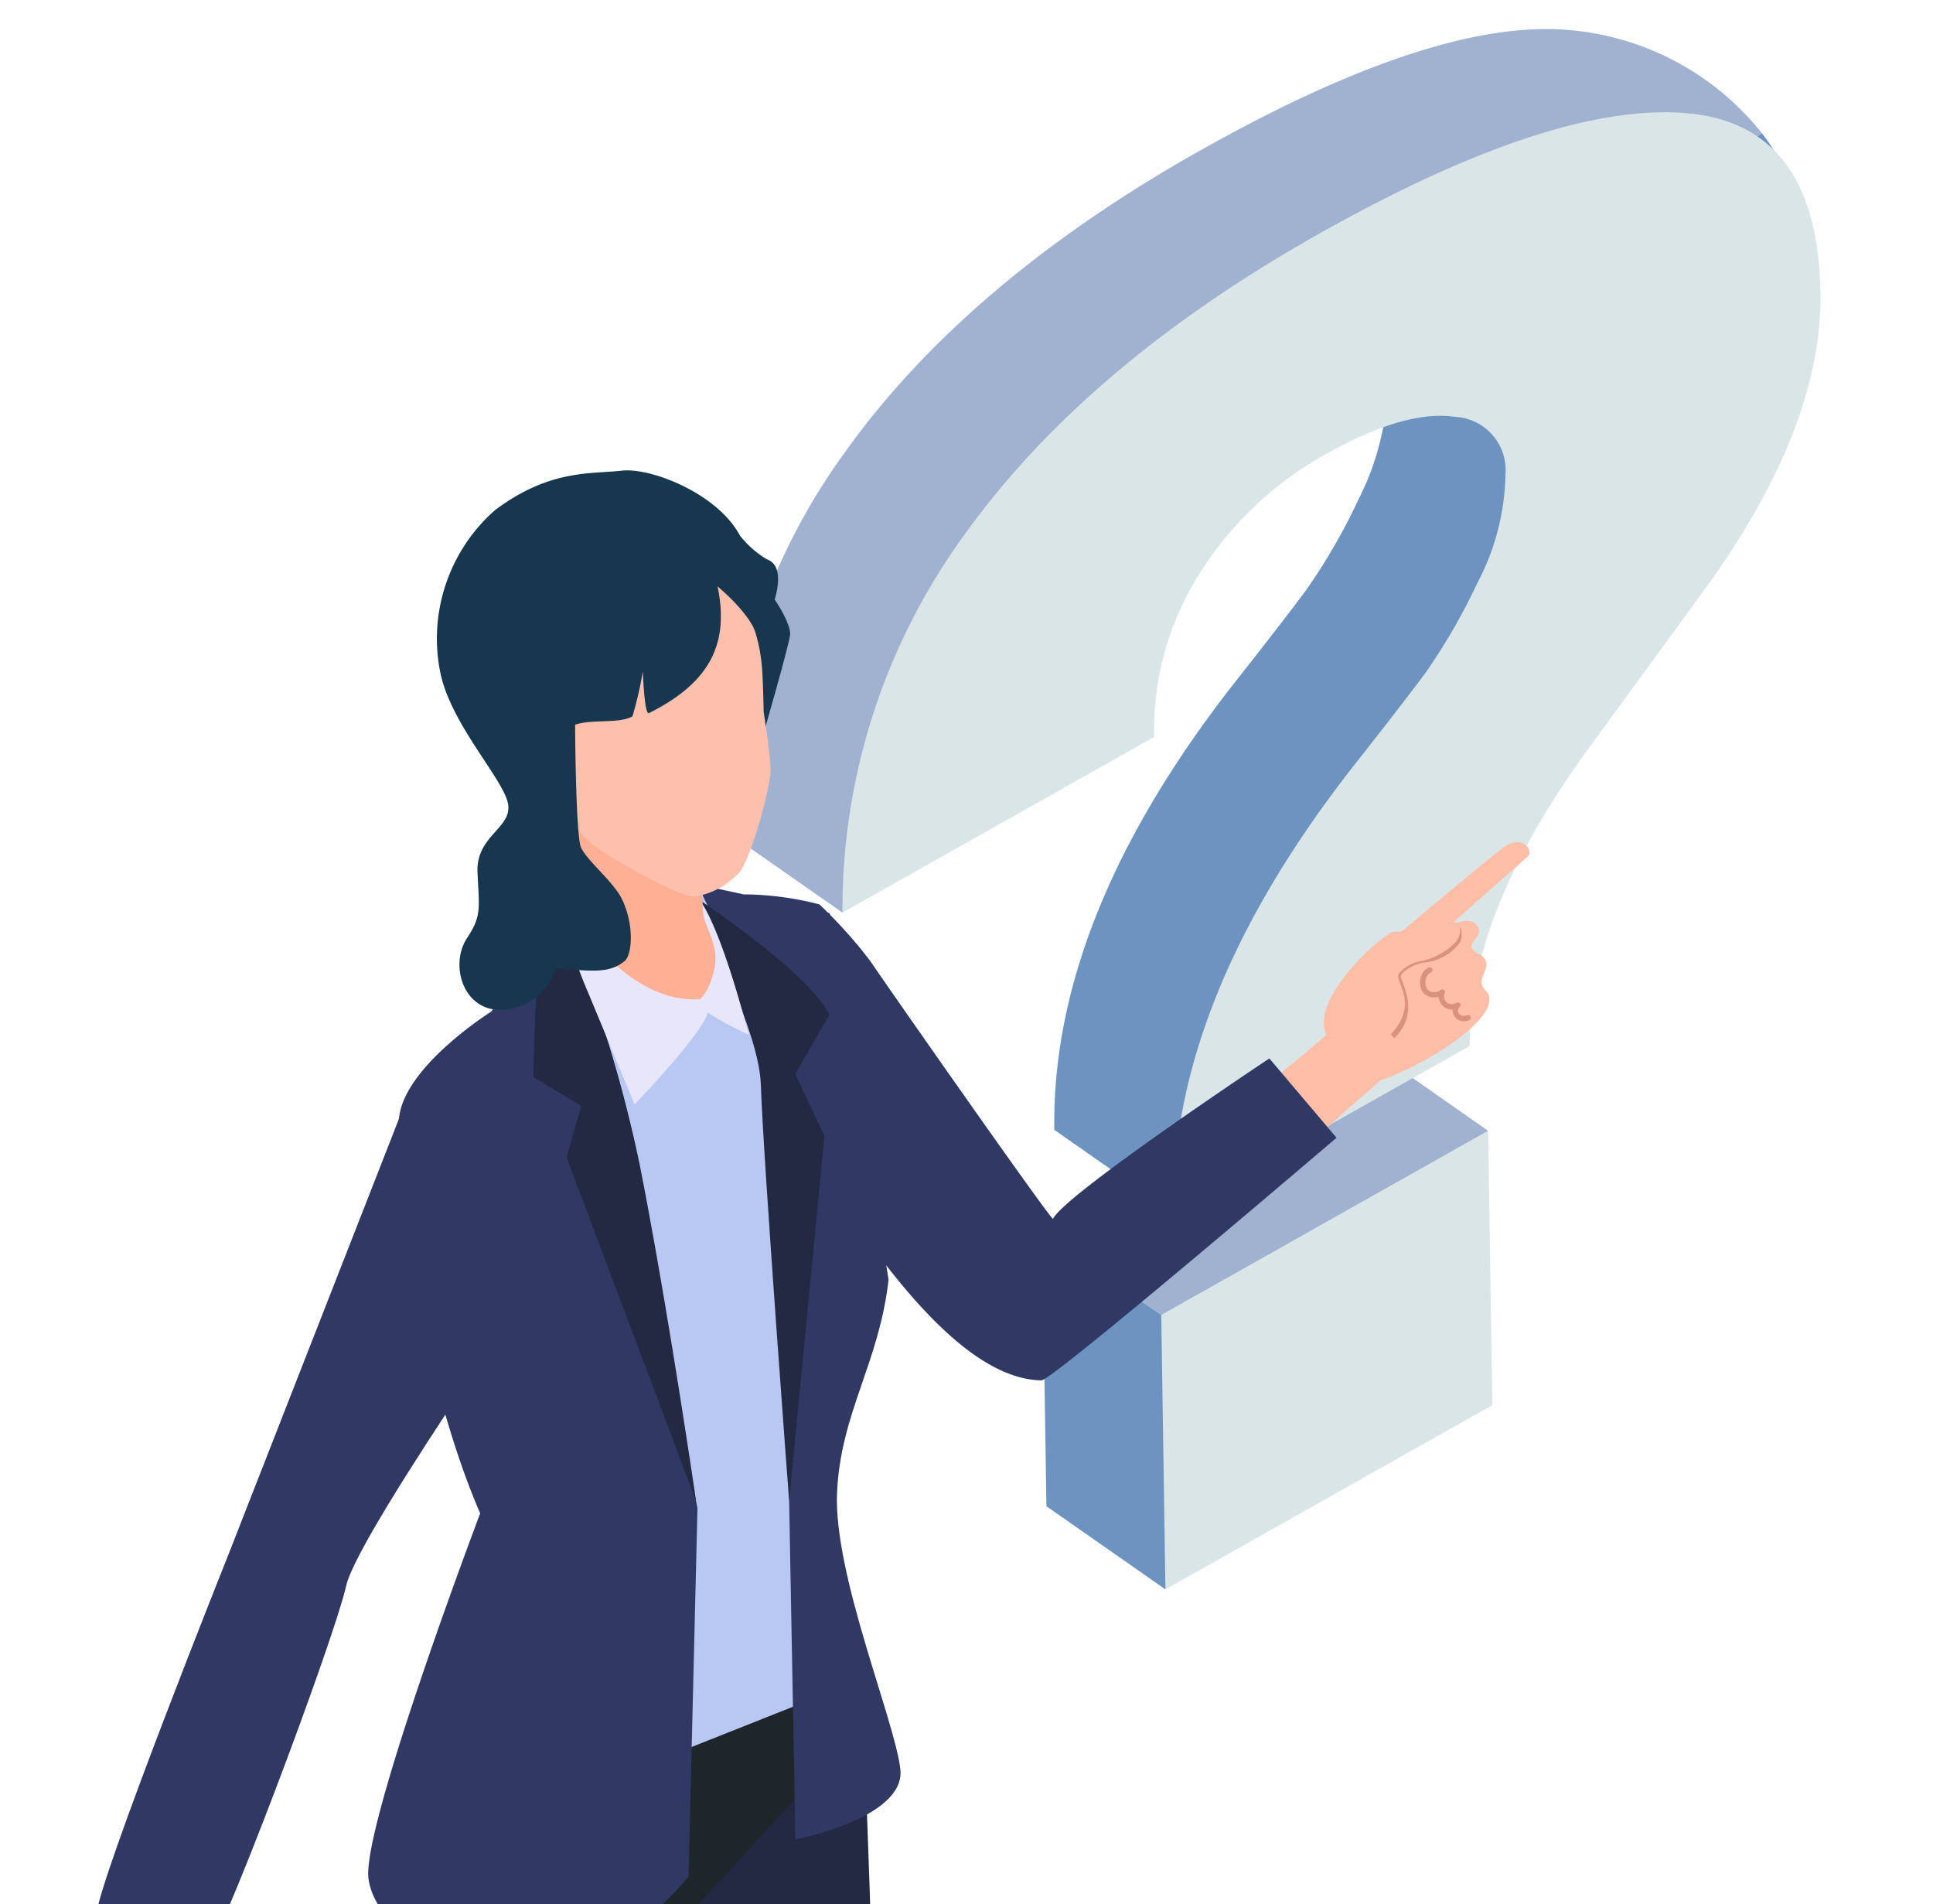 <svg xmlns="http://www.w3.org/2000/svg" xmlns:xlink="http://www.w3.org/1999/xlink" width="133" height="131" viewBox="0 0 133 131">
  <defs>
    <clipPath id="clip-path">
      <rect id="長方形_4416" data-name="長方形 4416" width="133" height="131" transform="translate(188 1046)" fill="#fff" stroke="#707070" stroke-width="1"/>
    </clipPath>
  </defs>
  <g id="マスクグループ_21" data-name="マスクグループ 21" transform="translate(-188 -1046)" clip-path="url(#clip-path)">
    <g id="アートワーク_39" data-name="アートワーク 39" transform="translate(251.944 1168.614)">
      <g id="グループ_289325" data-name="グループ 289325" transform="translate(-61.313 -120.614)">
        <g id="グループ_289308" data-name="グループ 289308" transform="translate(47.145)">
          <path id="パス_351767" data-name="パス 351767" d="M185.551.048q-9.179-.686-25.2,8.345T135.98,29.108a43.717,43.717,0,0,0-8.36,25.951l8.19,5.723,13.254-17.808a20.148,20.148,0,0,1,3.12-11.231,23.9,23.9,0,0,1,8.69-8.218q5.476-3.086,8.894-2.571a3.663,3.663,0,0,1,3.469,3.953,12.489,12.489,0,0,1-.132,1.965L199.061,7.152A18.98,18.98,0,0,0,185.551.048Z" transform="translate(-127.62 0)" fill="#a1b1d0"/>
          <path id="パス_351768" data-name="パス 351768" d="M237.917,19.359,211.96,39.08a18.626,18.626,0,0,1-1.811,5.526,41.559,41.559,0,0,1-3.55,6.151q-1.555,2.1-5.014,6.488-12.568,16.069-12.343,30.686l5.183,3.622,7.488-4.22,7.724-10.9q-.142-9.294,8.611-21.063,6.908-9.459,7.023-9.622C231.03,38.014,242.1,25.84,238.714,20.5Q238.345,19.914,237.917,19.359Z" transform="translate(-166.475 -12.207)" fill="#6d94c1"/>
          <path id="パス_351769" data-name="パス 351769" d="M187.288,243.176l8.19,5.723,8.928-12.689L187,224.492Z" transform="translate(-165.065 -141.561)" fill="#6d94c1"/>
          <path id="パス_351770" data-name="パス 351770" d="M210.767,203.361l-7.488,4.22,3.007,2.1Z" transform="translate(-175.329 -128.236)" fill="#6d94c1"/>
          <path id="パス_351771" data-name="パス 351771" d="M209.486,189.649l-8.988,5.066-4.481,6.321-3.007-2.1-6.016,3.39,0,.2,17.4,11.718,13.275-18.867Z" transform="translate(-165.06 -119.589)" fill="#a1b1d0"/>
          <path id="パス_351772" data-name="パス 351772" d="M217.078,27.941q.145,9.49-8.493,21.095-.116.163-7.023,9.622-8.754,11.77-8.611,21.063L172.556,91.216Q172.333,76.6,184.9,60.529q3.459-4.389,5.014-6.488a41.575,41.575,0,0,0,3.55-6.151,16.551,16.551,0,0,0,1.942-7.491,3.662,3.662,0,0,0-3.469-3.953q-3.418-.514-8.894,2.571a23.894,23.894,0,0,0-8.69,8.218,20.147,20.147,0,0,0-3.12,11.23L149.789,70.551a43.717,43.717,0,0,1,8.36-25.951q8.343-11.682,24.368-20.715t25.2-8.345Q216.9,16.226,217.078,27.941ZM171.723,98.227l22.492-12.676.288,18.879-22.492,12.676Z" transform="translate(-141.599 -9.769)" fill="#dae5e7"/>
        </g>
        <g id="グループ_289324" data-name="グループ 289324" transform="translate(0 30.36)">
          <g id="グループ_289311" data-name="グループ 289311" transform="translate(23.509 77.834)">
            <g id="グループ_289309" data-name="グループ 289309" transform="translate(3.202 68.431)">
              <path id="パス_351773" data-name="パス 351773" d="M96.655,614.2c-5.6-4.87-6.514-5.1-10.092-10.867-1.985-.062-4.281-1.326-5.716,1.232l-.588,2.5a20.166,20.166,0,0,0,1.086,8.25,1.667,1.667,0,0,0,2.1-.052l.08-1.4,6.351,4.756a11.924,11.924,0,0,0,7.427,2.819s3.651-1.327,3.677-3.061C101.025,615.705,97.394,615.109,96.655,614.2Z" transform="translate(-77.295 -556.846)" fill="#16374d"/>
              <path id="パス_351774" data-name="パス 351774" d="M87.718,534.948c-4.315,1.678-11.822-4.339-11.768-7.922-.534-21.464-3.378-32.9-3.641-47.219-.07-3.782,9.648-.049,13.118,0-1.665,15-1.672,30.921-1.36,43.045C84.3,531.885,92.465,533.1,87.718,534.948Z" transform="translate(-72.308 -478.116)" fill="#303864"/>
            </g>
            <g id="グループ_289310" data-name="グループ 289310" transform="translate(20.092 63.3)">
              <path id="パス_351775" data-name="パス 351775" d="M132.821,583.343c-5.6-4.87-2.742-1.07-6.32-6.831-1.985-.062-4.281-1.325-5.716,1.232l-.588,2.5a20.171,20.171,0,0,0,1.087,8.251,1.667,1.667,0,0,0,2.1-.052l.08-1.4,6.351,4.756a11.671,11.671,0,0,0,4.617,2.423,6.088,6.088,0,0,0,5.4-1c.6-.474,1.139-1.043,1.083-1.66C140.771,589.865,134.223,585.368,132.821,583.343Z" transform="translate(-119.368 -534.801)" fill="#16374d"/>
              <path id="パス_351776" data-name="パス 351776" d="M130.978,516.329c-4.315,1.678-11-5.539-10.95-9.122-.535-21.464-1.736-24.943-2-39.266-.07-3.782,9.925-5.391,11.766-1.367-1.666,15-2.789,24.487-2.477,36.611C127.55,512.218,135.725,514.483,130.978,516.329Z" transform="translate(-118.028 -464.227)" fill="#303864"/>
            </g>
            <path id="パス_351777" data-name="パス 351777" d="M98.483,360.9c-.527-6.621-1.025-21.721-.837-26.222.244-5.844-.2-20.095-.629-30.612-.291-7.117-3.131-11.25-3.2-11.185-6.453,6.459-25.96,5.583-25.969,6.225-.015,1.033-2.666,12.336-3.079,14.023-.611,2.493-.892,9.735-.977,13.142-.15,5.975-.238,33.776-.049,37.3C64.234,372.679,98.769,364.485,98.483,360.9Z" transform="translate(-63.639 -292.876)" fill="#232942"/>
            <path id="パス_351778" data-name="パス 351778" d="M97.243,304.117c-.212-.09,1.279,5.6,1.117,5.763-6.481,6.427-14.231,16.738-19.64,18.156-.5.131-10.9-4.51-10.83-7.352.083-3.392,10.334-9.158,15.251-10.477.537-.146,1.054-.281,1.555-.412A54.583,54.583,0,0,0,97.243,304.117Z" transform="translate(-66.32 -299.964)" fill="#1e252b"/>
          </g>
          <g id="グループ_289318" data-name="グループ 289318" transform="translate(22.704 25.578)">
            <g id="グループ_289313" data-name="グループ 289313" transform="translate(61.103)">
              <g id="グループ_289312" data-name="グループ 289312">
                <path id="パス_351779" data-name="パス 351779" d="M235.977,164.782c2.272-2.233.215-3.917.709-4.335.57-.484.892-.912,1.635-.986a3.533,3.533,0,0,0,2.3-1.2c.242-.4.488-1.064.017-1.282a.609.609,0,0,0-.562.045,3.82,3.82,0,0,1-2.318.6,8.161,8.161,0,0,0-1.457-.042c-.661.1-5.781,4.516-4.621,7.082a59.984,59.984,0,0,1-4.815,3.892l3.373,3.873c2.693-2.494,3.494-3.127,5.143-4.608,3.609-1.3,7.222-3.874,7.48-5.3.161-.894-.3-.719-.463-1.3s.433-.992.274-1.562-.655-.468-.939-.906c-.323-.5.883-.905.29-1.642s-2.014.28-1.583-.188l5.141-4.554c.334-.49-.495-1.588-1.928-.428-2.8,2.248-6.787,5.622-6.787,5.622" transform="translate(-226.862 -151.423)" fill="#ffbea5"/>
                <path id="パス_351780" data-name="パス 351780" d="M252.161,174.792a.018.018,0,0,1-.024,0l-.239-.245c2.055-2.166.167-3.713.575-4.2a2.58,2.58,0,0,1,1.625-.864,4.66,4.66,0,0,0,2.308-1.323,1.405,1.405,0,0,0,.251-1.035,1.235,1.235,0,0,1,0,1.1,3.453,3.453,0,0,1-2.421,1.375c-.618.061-1.732.628-1.641,1.033S253.922,173.052,252.161,174.792Z" transform="translate(-242.649 -161.325)" fill="#db917f"/>
                <path id="パス_351781" data-name="パス 351781" d="M257.659,176.547a.911.911,0,0,1-.161-.209,1.253,1.253,0,0,1-.062-1,.96.96,0,0,1,.531-.6.184.184,0,0,1,.195.038.178.178,0,0,1,.042.064.182.182,0,0,1-.1.236.6.6,0,0,0-.323.378.891.891,0,0,0,.036.7.538.538,0,0,0,.1.125.547.547,0,0,0,.271.14.753.753,0,0,0,.6-.141.181.181,0,0,1,.224,0h0a.187.187,0,0,1,.049.217.567.567,0,0,0,.118.622l.026.023a.566.566,0,0,0,.653.031.185.185,0,0,1,.236.013.16.16,0,0,1,.024.028.182.182,0,0,1-.045.253l-.03.021-.025.033a.372.372,0,0,0,.055.424c.145.138.275.154.542.072a.183.183,0,0,1,.18.043.187.187,0,0,1,.048.078.182.182,0,0,1-.121.228.816.816,0,0,1-.891-.148h0a.737.737,0,0,1-.212-.42l-.023-.156-.157-.02a.9.9,0,0,1-.467-.2l-.044-.04a.908.908,0,0,1-.25-.438l-.044-.177-.182.021a1.048,1.048,0,0,1-.335-.014A.92.92,0,0,1,257.659,176.547Z" transform="translate(-246.094 -166.119)" fill="#db917f"/>
              </g>
            </g>
            <g id="グループ_289314" data-name="グループ 289314" transform="translate(23.566 3.587)">
              <path id="パス_351782" data-name="パス 351782" d="M163.688,172.418s-14.111,9.371-14.888,11.043c-.538-.478-11.537-16.2-12.561-17.731a32.329,32.329,0,0,0-3.511-3.91,21.284,21.284,0,0,0-5.1-.687c-5.981,1.312.446,9.168,7.06,22.011,2.035,2.6,7.687,11.338,13.322,11.419.748.011,20.3-16.689,20.3-16.689Z" transform="translate(-125.251 -161.132)" fill="#303864"/>
            </g>
            <g id="グループ_289317" data-name="グループ 289317" transform="translate(0 2.016)">
              <g id="グループ_289316" data-name="グループ 289316">
                <g id="グループ_289315" data-name="グループ 289315" transform="translate(9.476)">
                  <path id="パス_351783" data-name="パス 351783" d="M95.1,157.613c-3.361,2.258-7.99,9.162-7.99,9.162l8.924,51.86,14.447-5.74-2.8-15.042-1.139-28.129s.446-8.148-3.01-9.481S98.461,155.355,95.1,157.613Z" transform="translate(-87.11 -156.88)" fill="#b8c8f2"/>
                </g>
                <path id="パス_351784" data-name="パス 351784" d="M122.793,159.267l9.071,1.975c2.337,5.355,1.588,9.989,4.074,25.219-.655,5.757-3.291,9.132-3.544,14.631-.26,5.652,3.976,15.684,4.355,19.049s-7.221,4.83-7.221,4.83l-.431-23.282s.228-21.691.345-28.463c-.491-3.471-3.445-7.349-4.833-10.167C123.677,161.17,122.793,159.267,122.793,159.267Z" transform="translate(-100.135 -158.385)" fill="#303864"/>
                <path id="パス_351785" data-name="パス 351785" d="M63.679,175.96c.87-3.392,6.23-6.753,6.23-6.753a88.389,88.389,0,0,1,7.544-8.075s-1.7,4.722-.839,7.371,7.5,34.844,7.5,34.844L83.5,228.707s-5.669,6.853-10.864,6.853-10.664-3.145-11.157-6.7,7.684-25.148,7.684-25.148C65.183,194.565,62.81,179.352,63.679,175.96Z" transform="translate(-61.459 -159.561)" fill="#303864"/>
              </g>
              <path id="パス_351786" data-name="パス 351786" d="M130.218,168.824c-1.5-3.127-10.035-8.634-10.035-8.634s5.182,9,5.322,13.457c.157,4.993,1.945,28.623,1.945,28.623l2.431-25.11-2.014-4.269Z" transform="translate(-98.489 -158.967)" fill="#232942"/>
              <path id="パス_351787" data-name="パス 351787" d="M96.875,169.69c-.655-2.349,0-8.558,0-8.558a7.934,7.934,0,0,0-4.361,6.439c-.208,1.362-.255,6.136-.255,6.136l3.28,1.972-1.008,3.55,8.909,23.635s-1.934-13.291-3.868-23.08A92.644,92.644,0,0,0,96.875,169.69Z" transform="translate(-80.881 -159.561)" fill="#232942"/>
            </g>
          </g>
          <g id="グループ_289321" data-name="グループ 289321" transform="translate(0 42.643)">
            <g id="グループ_289320" data-name="グループ 289320" transform="translate(0 56.878)">
              <path id="パス_351788" data-name="パス 351788" d="M20.16,359.576a4.248,4.248,0,0,1,1.3,4.371c-.2.559-2.415,4.954-3.45,4.079-.49-.414.4-1.486.546-1.948a7.362,7.362,0,0,0-.008-3.692C18.247,360.774,18.909,360.308,20.16,359.576Z" transform="translate(-11.266 -356.623)" fill="#fdc0ac"/>
              <path id="パス_351789" data-name="パス 351789" d="M12.544,370.917c.191.623-.929,1.545-1.369,2.033a21.481,21.481,0,0,0-2.3,2.717c-.154.786.366,2.326-.4,2.632s-.881-2.373-.875-3.049.843-1.972,1.307-3.126a9.943,9.943,0,0,1,1.509-2.088,1.315,1.315,0,0,1,2.108.8C12.387,370.895,12.3,370.865,12.544,370.917Z" transform="translate(-4.791 -363.035)" fill="#fdc0ac"/>
              <path id="パス_351790" data-name="パス 351790" d="M14.4,356.642c-.212-1.144.046-3.362-.968-4.028a10.677,10.677,0,0,0-3.575-1.02c-.75.165-1.1,1.591-1.555,2.2a29.837,29.837,0,0,0-1.893,3.087s-.355,1.2.277,1.616a11.655,11.655,0,0,0,1.419.918,4.835,4.835,0,0,0,4.971-1.038C13.881,357.584,14.324,357.346,14.4,356.642Z" transform="translate(-3.979 -351.583)" fill="#fdc0ac"/>
              <path id="パス_351791" data-name="パス 351791" d="M4.985,369.527a37.216,37.216,0,0,0-2.109,4.162c.116-.082.61,3.464.993,3.584.494.154.625-.271.61-.645-.026-.649-.3-2.347-.3-2.347s.32-.549.564-.962c.6-1.014,2.828-3.036,2.156-4.167A1.256,1.256,0,0,0,4.985,369.527Z" transform="translate(-1.809 -362.481)" fill="#fdc0ac"/>
              <path id="パス_351792" data-name="パス 351792" d="M4.08,369.379c-.91.54-3.018,4.269-2.647,4.667,0,0,.28,2.389.919,2.629s.175-2.549.175-2.549a12.827,12.827,0,0,1,.918-1.843,5.005,5.005,0,0,0,1.084-1.814C4.688,369.659,4.485,369.291,4.08,369.379Z" transform="translate(-0.876 -362.797)" fill="#fdc0ac"/>
              <g id="グループ_289319" data-name="グループ 289319" transform="translate(0 5.379)">
                <path id="パス_351793" data-name="パス 351793" d="M1.27,370.592c.365-.729,1.855-2.123,1.793-2.952a3.142,3.142,0,0,0-.617-1.491c-.113-.092-.7.965-.746,1.143a16.247,16.247,0,0,1-.674,1.5,16.358,16.358,0,0,0-.775,2.19c-.124.587-.541,1.818.085,1.78S.942,371.247,1.27,370.592Z" transform="translate(0 -366.144)" fill="#fdc0ac"/>
              </g>
            </g>
            <path id="パス_351794" data-name="パス 351794" d="M18.055,257.46c-.934.3-7.327-.755-7.29-2.988S20,229.238,20,229.238L32.1,198.32c4.772-3.579,12.217,7.663,12.217,7.663s-15.481,21.9-16.334,25.7S18.99,257.162,18.055,257.46Z" transform="translate(-6.789 -197.617)" fill="#303864"/>
          </g>
          <g id="グループ_289323" data-name="グループ 289323" transform="translate(27.42)">
            <path id="パス_351795" data-name="パス 351795" d="M120.839,160.264c1.777.124,4.238,9.963,4.238,9.963a19.922,19.922,0,0,1-2.806-1.508l-.541-.668C121.808,167.421,120.869,161.772,120.839,160.264Z" transform="translate(-103.619 -131.42)" fill="#e8e6fb"/>
            <g id="グループ_289322" data-name="グループ 289322">
              <path id="パス_351796" data-name="パス 351796" d="M112.644,94.748c1.872-.3,4.826.935,6.247,1.747,2.206,1.262,3.686,4.113,3.621,4.859s-1.939,7.2-1.939,7.2S110.083,95.164,112.644,94.748Z" transform="translate(-98.197 -90.076)" fill="#16374d"/>
              <path id="パス_351797" data-name="パス 351797" d="M106.122,144.96c-.331,1.69.225,3.294.228,4.7,0,1.3,1.248,2.322.754,4.334s-1.553,2.931-3.934,2.155c-1.607-.523-6.57-3.157-6.223-3.947.857-4.059.679-5.744-.43-8.132C94.115,138.9,103.959,142.291,106.122,144.96Z" transform="translate(-88.046 -119.507)" fill="#ffaf94"/>
              <path id="パス_351798" data-name="パス 351798" d="M97.421,120.577A5.293,5.293,0,0,0,100.4,119c.828-.758,2.272-6.034,2.235-7.184s-.478-3.954-.478-3.954-.038-2.258-.129-3.208c-.762-7.9-8.211-9.91-14.558-6.445-8.071,4.407-3.741,9.153-.591,14.91a27.7,27.7,0,0,0,3.328,3.7C91.109,117.7,96.452,120.676,97.421,120.577Z" transform="translate(-79.665 -91.259)" fill="#fdc0ac"/>
              <path id="パス_351799" data-name="パス 351799" d="M87.8,131.923c-1.467.215-.692,2.4.929,4.935.174.272,1.622,1.748,2.118,1.471.723-.4.047-2.5-.446-2.63C88.322,135.162,90.972,131.459,87.8,131.923Z" transform="translate(-82.296 -113.523)" fill="#ffbaa3"/>
              <path id="パス_351800" data-name="パス 351800" d="M98.837,162.649c-.092,1.453,4.163,7.041,8.725,6.645l.54.929c-.382,1.475-5.035,6.32-5.035,6.32l-3.219-7.749S97.373,163.262,98.837,162.649Z" transform="translate(-89.453 -132.923)" fill="#e8e6fb"/>
              <path id="パス_351801" data-name="パス 351801" d="M84.092,107.939c.169.846,2.194,2.409,2.836,3.662.893,1.744.767,3.9.211,4.344-1.024.823-2.149.722-4.755.465a3.933,3.933,0,0,1-4.229,2.854c-2.258-.341-2.961-3.208-1.852-4.9,1-1.522.849-1.979.726-4.511-.124-2.552,2.405-3.052,2.1-4.737s-3.906-5.43-4.653-8.994a11.772,11.772,0,0,1,3.751-11.2C81.98,82.1,84.8,82.443,86.956,82.2c2.011-.225,6.589,1.577,8.122,4.455A6.8,6.8,0,0,0,96.942,88.3c2.04.721-.637,5.616-.637,5.616s.13-1.268-2.762-3.76c.82,3.924-.5,6.62-4.719,8.722-.317.158-.42-2.87-.42-2.87a25.911,25.911,0,0,1-.715,3.1c-.985.519-2.74.166-3.945.569C83.744,99.679,83.772,106.334,84.092,107.939Z" transform="translate(-74.225 -82.183)" fill="#16374d"/>
            </g>
          </g>
        </g>
      </g>
    </g>
  </g>
</svg>
